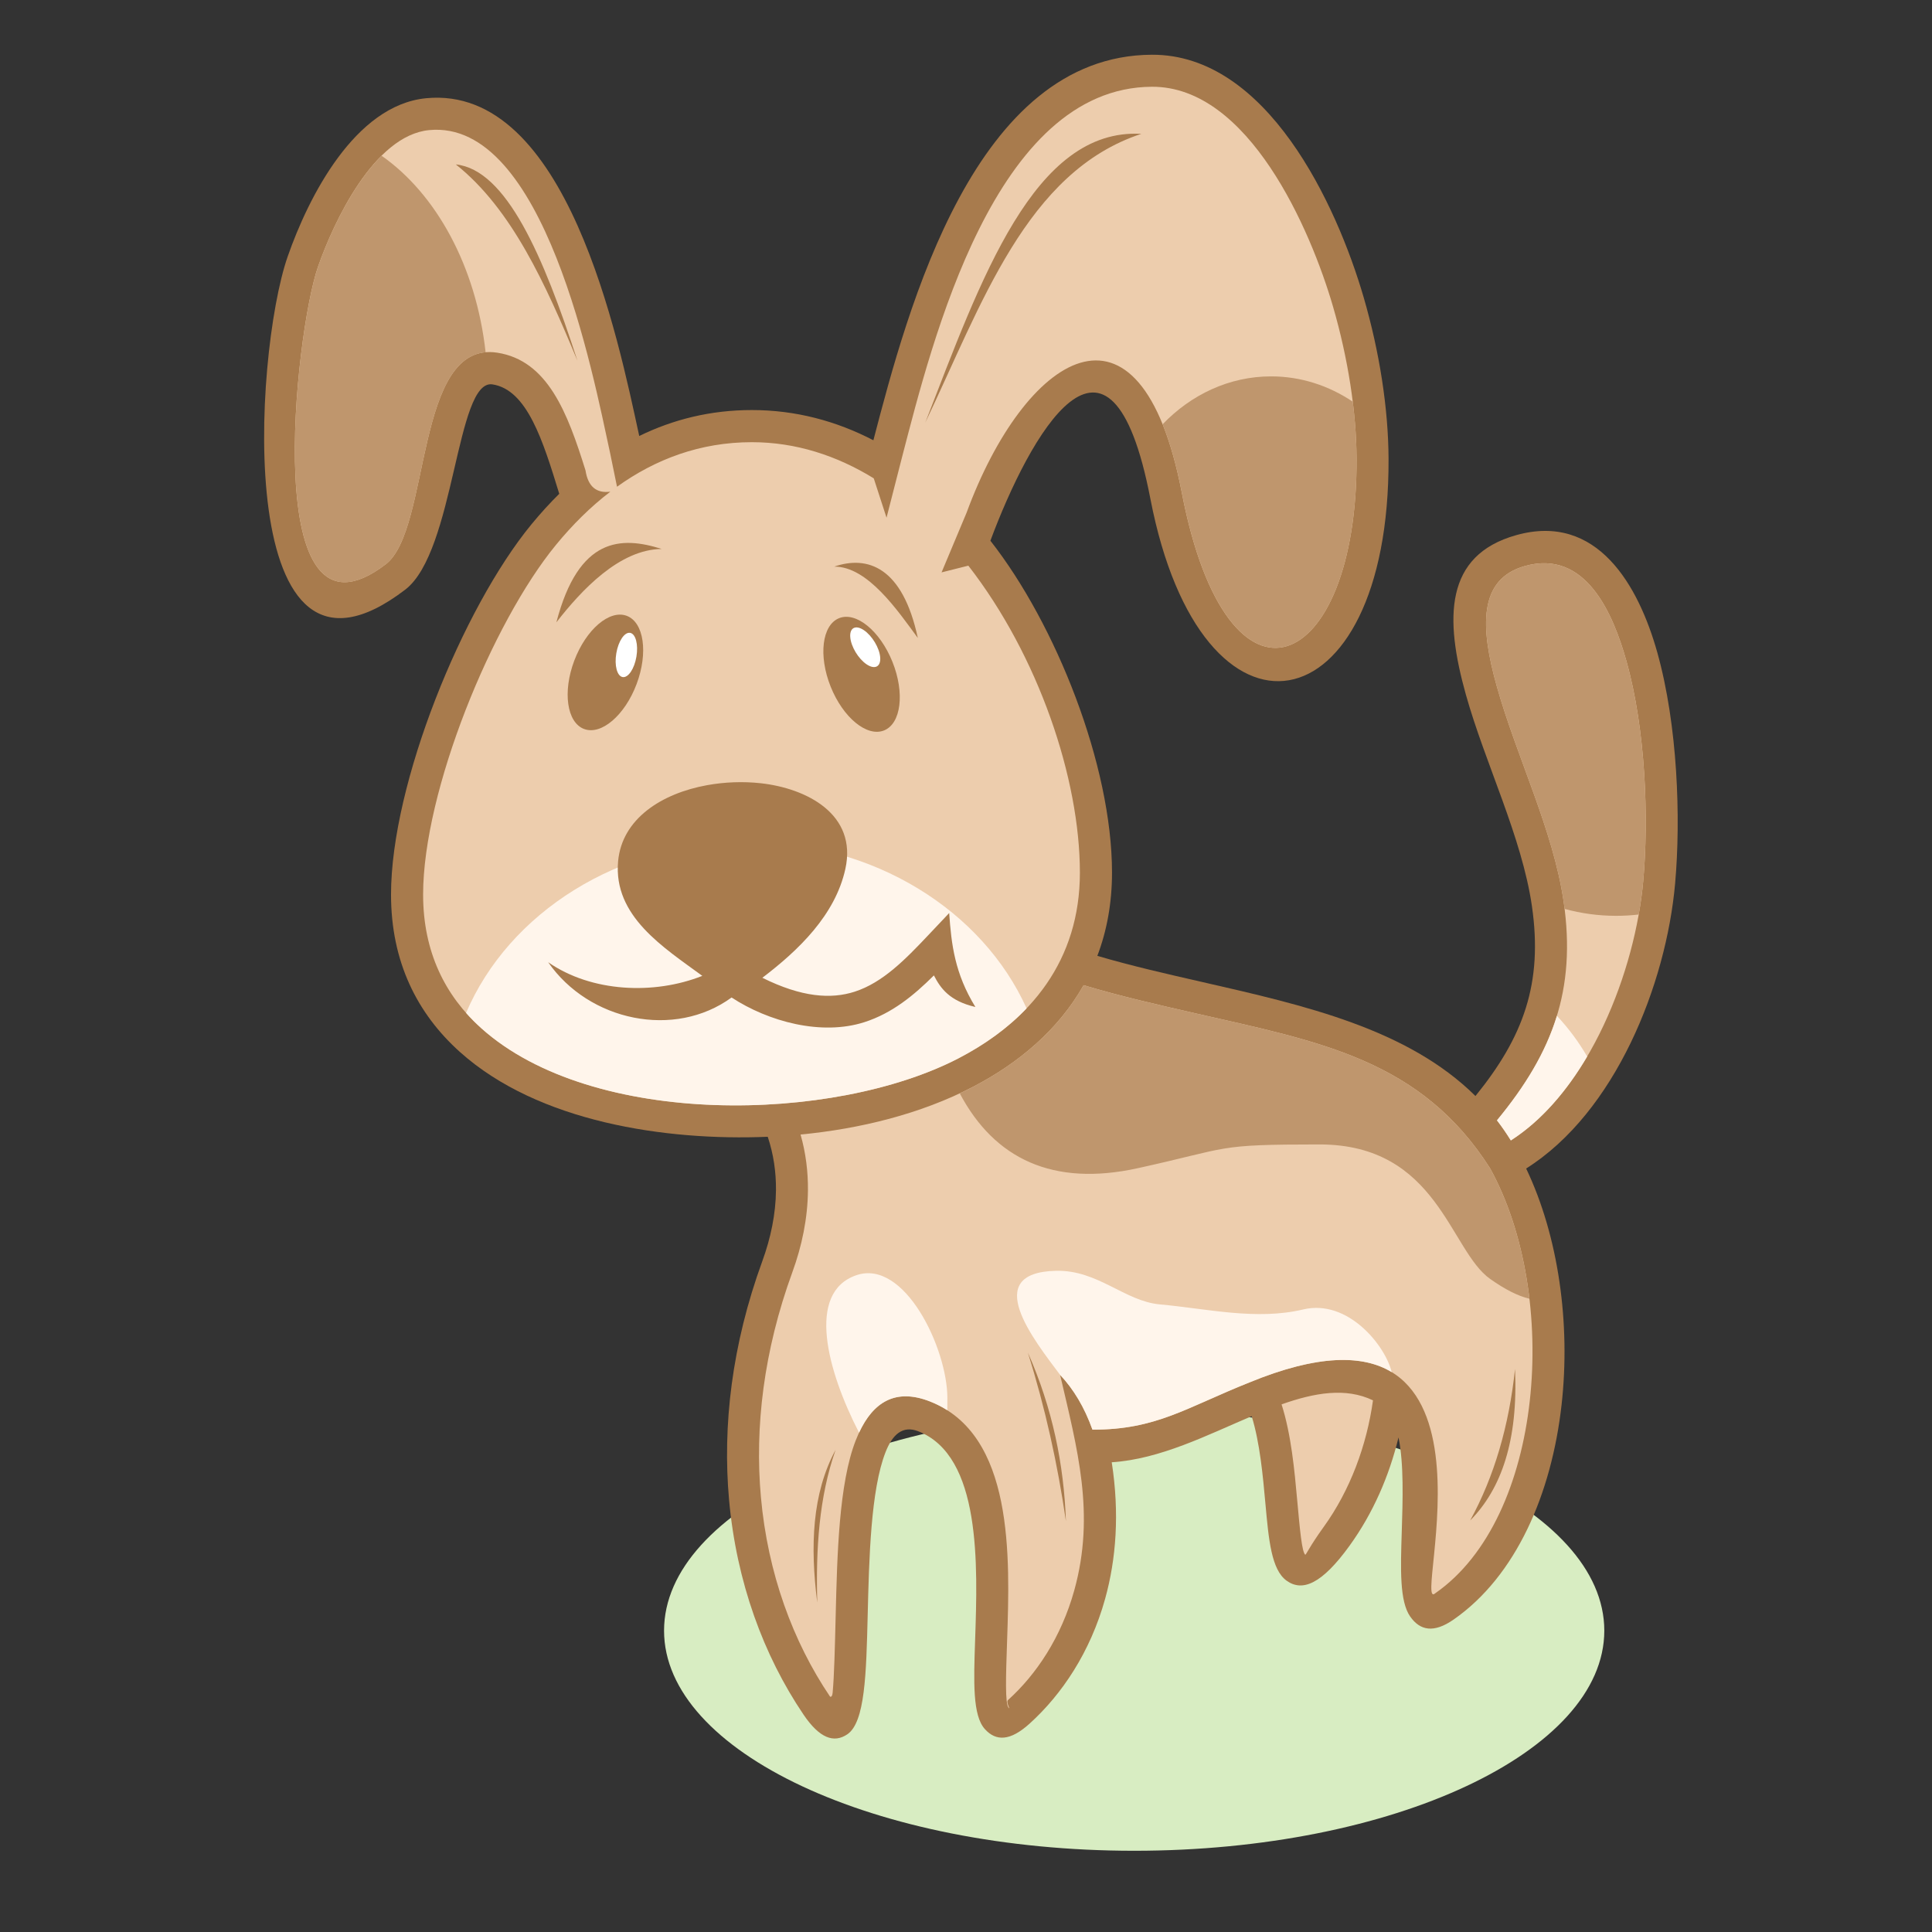 <?xml version="1.0" encoding="UTF-8"?>
<svg version="1.1" viewBox="0 0 793.33 793.33" xml:space="preserve" xmlns="http://www.w3.org/2000/svg"><rect x="0" y="0" width="793.33" height="793.33" fill="#333333" stroke="none"/><defs><clipPath id="a"><path d="m0 595h595v-595h-595z"/></clipPath></defs><g transform="matrix(1.333 0 0 -1.333 0 793.33)"><g clip-path="url(#a)" fill-rule="evenodd"><path d="m349.38 25.023c79.765 0 144.82 30.461 144.82 67.808s-65.059 67.808-144.82 67.808c-79.767 0-144.82-30.461-144.82-67.808s65.058-67.808 144.82-67.808" fill="#d8edc2"/><path d="m470.13 235.18c9.96-20.849 13.722-47.754 10.905-72.807-3.074-27.344-13.989-52.709-33.241-66.115-6.103-4.25-10.348-3.45-13.408 0.947-3.265 4.69-2.95 14.588-2.582 26.007 0.316 9.866 0.673 21.062-0.999 29.139-2.877-11.931-7.867-23.367-15.062-33.334-8.536-11.826-14.529-14.315-19.419-10.786-4.673 3.373-5.504 12.541-6.518 23.744-0.783 8.627-1.694 18.661-4.227 26.921-13.666-5.805-28.16-13.229-43.112-14.2 2.443-15.741 1.359-29.848-2.038-42.071-4.561-16.411-13.296-29.424-23.292-38.458-5.921-5.351-10.296-5.486-13.745-1.672-3.801 4.206-3.454 14.449-3.01 27.421 0.794 23.27 1.932 56.726-17.522 64.334-4.809 1.88-7.955-1.019-10.073-6.439-4.552-11.641-5.069-32.637-5.505-50.476-0.437-17.787-0.805-32.747-6.263-36.436-4.132-2.792-8.551-1.251-13.517 6.097-12.299 18.2-20.645 40.849-22.918 66.157-2.045 22.794 0.847 47.73 10.24 73.48 2.585 7.088 4.15 14.513 4.213 21.925 0.046 5.49-0.733 11.006-2.539 16.406-31.43-1.309-70.719 4.502-94.819 26.122-13.151 11.796-21.225 27.747-21.225 48.492 0 34.21 22.062 88.226 43.228 114.01 2.742 3.338 5.606 6.494 8.593 9.443-5.01 16.325-9.864 32.059-20.575 33.705-11.264 1.732-11.478-51.457-26.882-63.241-53.28-40.755-46.791 72.196-36.212 102.59 6.396 18.372 20.74 46.687 42.672 48.803 43.412 4.184 59.174-74.358 65.638-104.05 10.487 5.129 22.044 7.993 34.699 7.993 13.476 0 26.003-3.372 37.427-9.306 10.701 40.976 31.213 118.51 85.779 118.76 35.424 0.159 56.896-46.003 65.273-74.811 4.879-16.778 7.576-34.212 7.644-49.595 0.378-83.664-57.563-94.268-73.368-12.372-12.442 64.47-37.3 19.233-49.283-12.929 20.162-25.69 37.463-69.13 37.463-102.25 0-9.398-1.595-17.931-4.517-25.63 10.428-3.072 21.419-5.577 32.411-8.082 31.572-7.198 63.146-14.396 84.067-35.094 14.763 18.195 20.839 34.703 17.39 58.506-3.087 21.306-14.411 43.947-20.355 65.174-6.543 23.374-6.664 42.882 15.536 49.099 24.975 6.991 37.684-15.579 43.456-36.196 6.263-22.37 7.27-50.889 5.475-71.11-2.762-31.14-18.441-70.514-45.883-87.804" fill="#a87b4d"/><path d="m465.41 243.84c-1.331 2.133-2.736 4.203-4.279 6.188 17.092 20.704 24.494 40.106 20.543 67.379-3.198 22.069-14.52 44.643-20.624 66.449-5.047 18.018-5.737 32.891 8.697 36.932 18.734 5.244 27.176-14.665 31.291-29.359 5.935-21.193 6.877-48.321 5.166-67.595-2.452-27.634-16.513-64.415-40.794-79.994m-138.84-72.229c4.139-4.39 7.492-9.96 9.958-16.861 19.664-0.049 28.866 6.777 48.287 14.52 84.295 34.689 49.571-72.065 57.339-64.902 16.733 11.65 26.293 34.368 29.072 59.087 2.828 25.159-1.376 52.162-12.192 71.766-21.336 33.538-52.54 39.054-90.753 47.766-11.661 2.659-23.322 5.317-34.48 8.676-7.775-13.768-20.07-24.042-34.004-31.279-16.274-8.452-34.987-12.98-53.187-14.727 1.618-5.671 2.325-11.433 2.276-17.177-0.075-8.623-1.853-17.148-4.793-25.206-8.88-24.346-11.622-47.846-9.699-69.271 2.113-23.524 9.867-44.573 21.296-61.484 0.013-0.019 0.655-0.421 0.809 1.25 0.475 5.143 0.692 13.958 0.933 23.797 0.459 18.665 0.998 40.63 6.162 53.836 4.284 10.955 11.305 16.559 22.859 12.041 25.945-10.148 24.667-47.709 23.777-73.836-0.367-10.766-0.657-19.269 0.462-20.506 0.805-0.891-0.927 1.672-0.16 2.367 8.729 7.888 16.374 19.31 20.396 33.782 6.546 23.554 0.92 43.616-4.358 66.361m68.216-9.073c2.984-9.357 3.978-20.291 4.829-29.675 0.793-8.745 1.441-15.899 2.466-16.638 0.209-0.151 1.318 2.52 5.667 8.546 8.188 11.345 13.281 25.184 15.197 39.008-8.367 4.027-17.983 2.368-28.159-1.241m-104.74 256.29c2.749 0.69 5.499 1.382 8.249 2.073 21.617-27.817 34.363-65.596 34.363-94.583 0-26.831-15.002-45.541-37.385-57.167-38.406-19.945-112.68-21.546-147.03 9.273-11.094 9.952-17.904 23.479-17.904 41.155 0 31.863 21.211 83.708 40.95 107.75 5.047 6.148 10.618 11.692 16.725 16.359-4.268-0.563-6.87 1.542-7.65 6.56-5.528 17.72-11.62 33.862-27.199 36.258-25.556 3.93-20.301-54.436-34.336-65.172-39.37-30.117-27.833 71.629-20.916 91.5 4.855 13.948 17.334 40.603 34.291 42.238 35.504 3.422 50.43-75.117 55.713-99.351 0.718-3.504 1.436-7.007 2.156-10.509 11.86 8.511 25.674 13.724 41.54 13.724 13.564 0 26.165-4.137 37.547-11.135 1.312-4.042 2.624-8.085 3.936-12.127 1.589 6.206 3.179 12.413 4.768 18.62 9.317 35.764 28.504 113.92 76.995 114.13 29.761 0.135 48.859-43.934 55.771-67.704 4.632-15.932 7.194-32.417 7.258-46.892 0.298-66.297-39.61-84.144-53.826-10.479-12.858 66.636-48.549 42.155-66.323-6.17-2.564-6.116-5.126-12.234-7.691-18.35" fill="#edcdad"/><path d="m316.24 284.52c-5.791-6.076-12.897-11.185-20.961-15.375-38.406-19.945-112.68-21.546-147.03 9.273-1.658 1.487-3.219 3.055-4.677 4.702 13.136 30.789 46.969 52.709 86.64 52.709 39.069 0 72.479-21.257 86.03-51.309" fill="#fff5eb"/><path d="m149.59 486.63c-21.503-1.879-17.42-55.1-30.759-65.304-39.37-30.117-27.833 71.629-20.916 91.5 3.317 9.528 10.193 24.987 19.624 34.348 16.87-11.801 29.112-34.099 32.051-60.544" fill="#bf966d"/><path d="m416.72 471.4c0.749-6.061 1.149-11.967 1.174-17.574 0.298-66.297-39.61-84.144-53.826-10.479-1.633 8.463-3.635 15.45-5.922 21.111 8.816 9.16 20.542 14.746 33.413 14.746 9.184 0 17.784-2.847 25.161-7.804" fill="#bf966d"/><path d="m497.87 313.03c-5.495 0-10.823 0.742-15.898 2.131-0.091 0.741-0.191 1.488-0.3 2.241-3.198 22.069-14.52 44.643-20.624 66.449-5.047 18.018-5.737 32.891 8.697 36.932 18.734 5.244 27.176-14.665 31.291-29.359 5.935-21.193 6.877-48.321 5.166-67.595-0.297-3.35-0.767-6.834-1.401-10.398-2.278-0.262-4.588-0.401-6.931-0.401" fill="#bf966d"/><path d="m325.35 203.68c12.898 0.276 21.051-9.367 31.99-10.356 14.532-1.316 29.651-4.991 44.142-1.544 13.665 3.254 25.226-11.014 27.227-19.321-8.697 5.29-22.433 5.64-43.896-3.193-19.421-7.743-28.623-14.569-48.287-14.52-2.466 6.901-5.819 12.471-9.958 16.861-8.017 10.738-24.718 31.569-1.218 32.073" fill="#fff5eb"/><path d="m264.63 153.82c-9.773 18.976-16.359 43.175-0.839 48.501 14.872 5.103 28.043-22.585 28.043-37.838 0-1.042 1e-3 -2.319-0.019-3.754-1.644 1.045-3.425 1.958-5.358 2.715-10.67 4.172-17.475-0.288-21.827-9.624" fill="#fff5eb"/><path d="m479.6 282.22c3.798-4.05 6.757-8.157 9.328-12.532-6.256-10.619-14.121-19.824-23.515-25.851-1.331 2.133-2.736 4.203-4.279 6.188 8.801 10.659 15.029 20.974 18.466 32.195" fill="#fff5eb"/><path d="m471.14 195.08c-3.632 0.854-7.551 2.888-12.096 6.089-12.482 8.793-16.105 41.437-52.571 41.437-32.536 0-26.945-0.933-55.981-7.318-26.094-5.737-44.133 2.822-54.839 23.051 1.397 0.653 2.778 1.334 4.142 2.042 13.934 7.237 26.229 17.511 34.004 31.279 11.158-3.359 22.819-6.017 34.48-8.676 38.213-8.712 69.417-14.228 90.753-47.766 6.326-11.466 10.389-25.462 12.108-40.138" fill="#bf966d"/><path d="m168.86 298.74c13.303-9.255 32.591-10.119 47.484-4.206-11.881 8.732-27.466 18.357-25.94 35.285 1.186 13.128 13.417 20.913 27.39 23.453 5.453 0.991 11.178 1.192 16.546 0.601 14.102-1.552 29.786-9.518 26.071-26.398-3.127-14.209-14.395-25.029-25.569-33.528 12.113-6.018 21.118-6.635 28.417-4.292 8.685 2.79 15.688 10.006 22.636 17.357 2.167 2.292 4.334 4.584 6.499 6.875 0.658-9.654 1.733-18.645 8.071-28.937-7.956 1.839-10.759 5.768-12.78 9.724-6.209-6.176-12.883-11.664-21.414-14.402-13.272-4.264-29.58 0.184-40.908 7.599-17.585-12.828-43.917-7.298-56.503 10.869" fill="#a87b4d"/><path d="m193.07 405.44c5.299-2 6.652-11.422 3.02-21.047-3.631-9.624-10.872-15.806-16.17-13.807-5.299 2-6.65 11.423-3.02 21.048 3.632 9.624 10.872 15.804 16.17 13.806" fill="#a87b4d"/><path d="m194.1 400.2c1.71-0.289 2.581-3.573 1.946-7.333-0.635-3.762-2.538-6.576-4.249-6.287-1.71 0.29-2.582 3.573-1.945 7.334 0.634 3.76 2.537 6.575 4.248 6.286" fill="#fff"/><path d="m258.48 404.72c5.257 2.106 12.62-3.928 16.445-13.477 3.824-9.55 2.663-18.997-2.595-21.104-5.258-2.105-12.62 3.929-16.445 13.478-3.824 9.549-2.662 18.998 2.595 21.103" fill="#a87b4d"/><path d="m261.92 398.88c-0.226 2.9 1.655 3.858 4.201 2.137 2.546-1.72 4.794-5.468 5.02-8.368 0.227-2.903-1.653-3.86-4.2-2.138-2.547 1.72-4.795 5.467-5.021 8.369" fill="#fff"/><path d="m285.03 464.97c17.153 44.197 33.478 90.798 66.551 88.944-35.461-11.659-49.231-52.707-66.551-88.944m-107.15 19.043c-10.491 32.364-21.938 58.87-37.462 60.484 17.181-13.664 27.585-36.707 37.462-60.484m-6.489-80.573c6.856 26.313 19.933 26.567 32.439 22.603-13.015-0.134-24.731-12.694-32.439-22.603m85.597 17.162c10.204 3.519 21.049-0.031 25.741-21.975-6.13 8.318-15.412 22.05-25.741 21.975m71.367-294.04c-0.625 17.433-4.117 34.75-11.72 51.903 5.346-17.014 9.163-34.332 11.72-51.903m-76.598-25.115c-2.208 17.383-1.632 33.618 5.651 47.089-5.122-14.563-6.113-30.571-5.651-47.089m214.94 71.996c0.977-22.021-4.187-36.93-13.814-46.671 7.421 13.586 11.974 29.176 13.814 46.671" fill="#a87b4d"/></g></g></svg>
